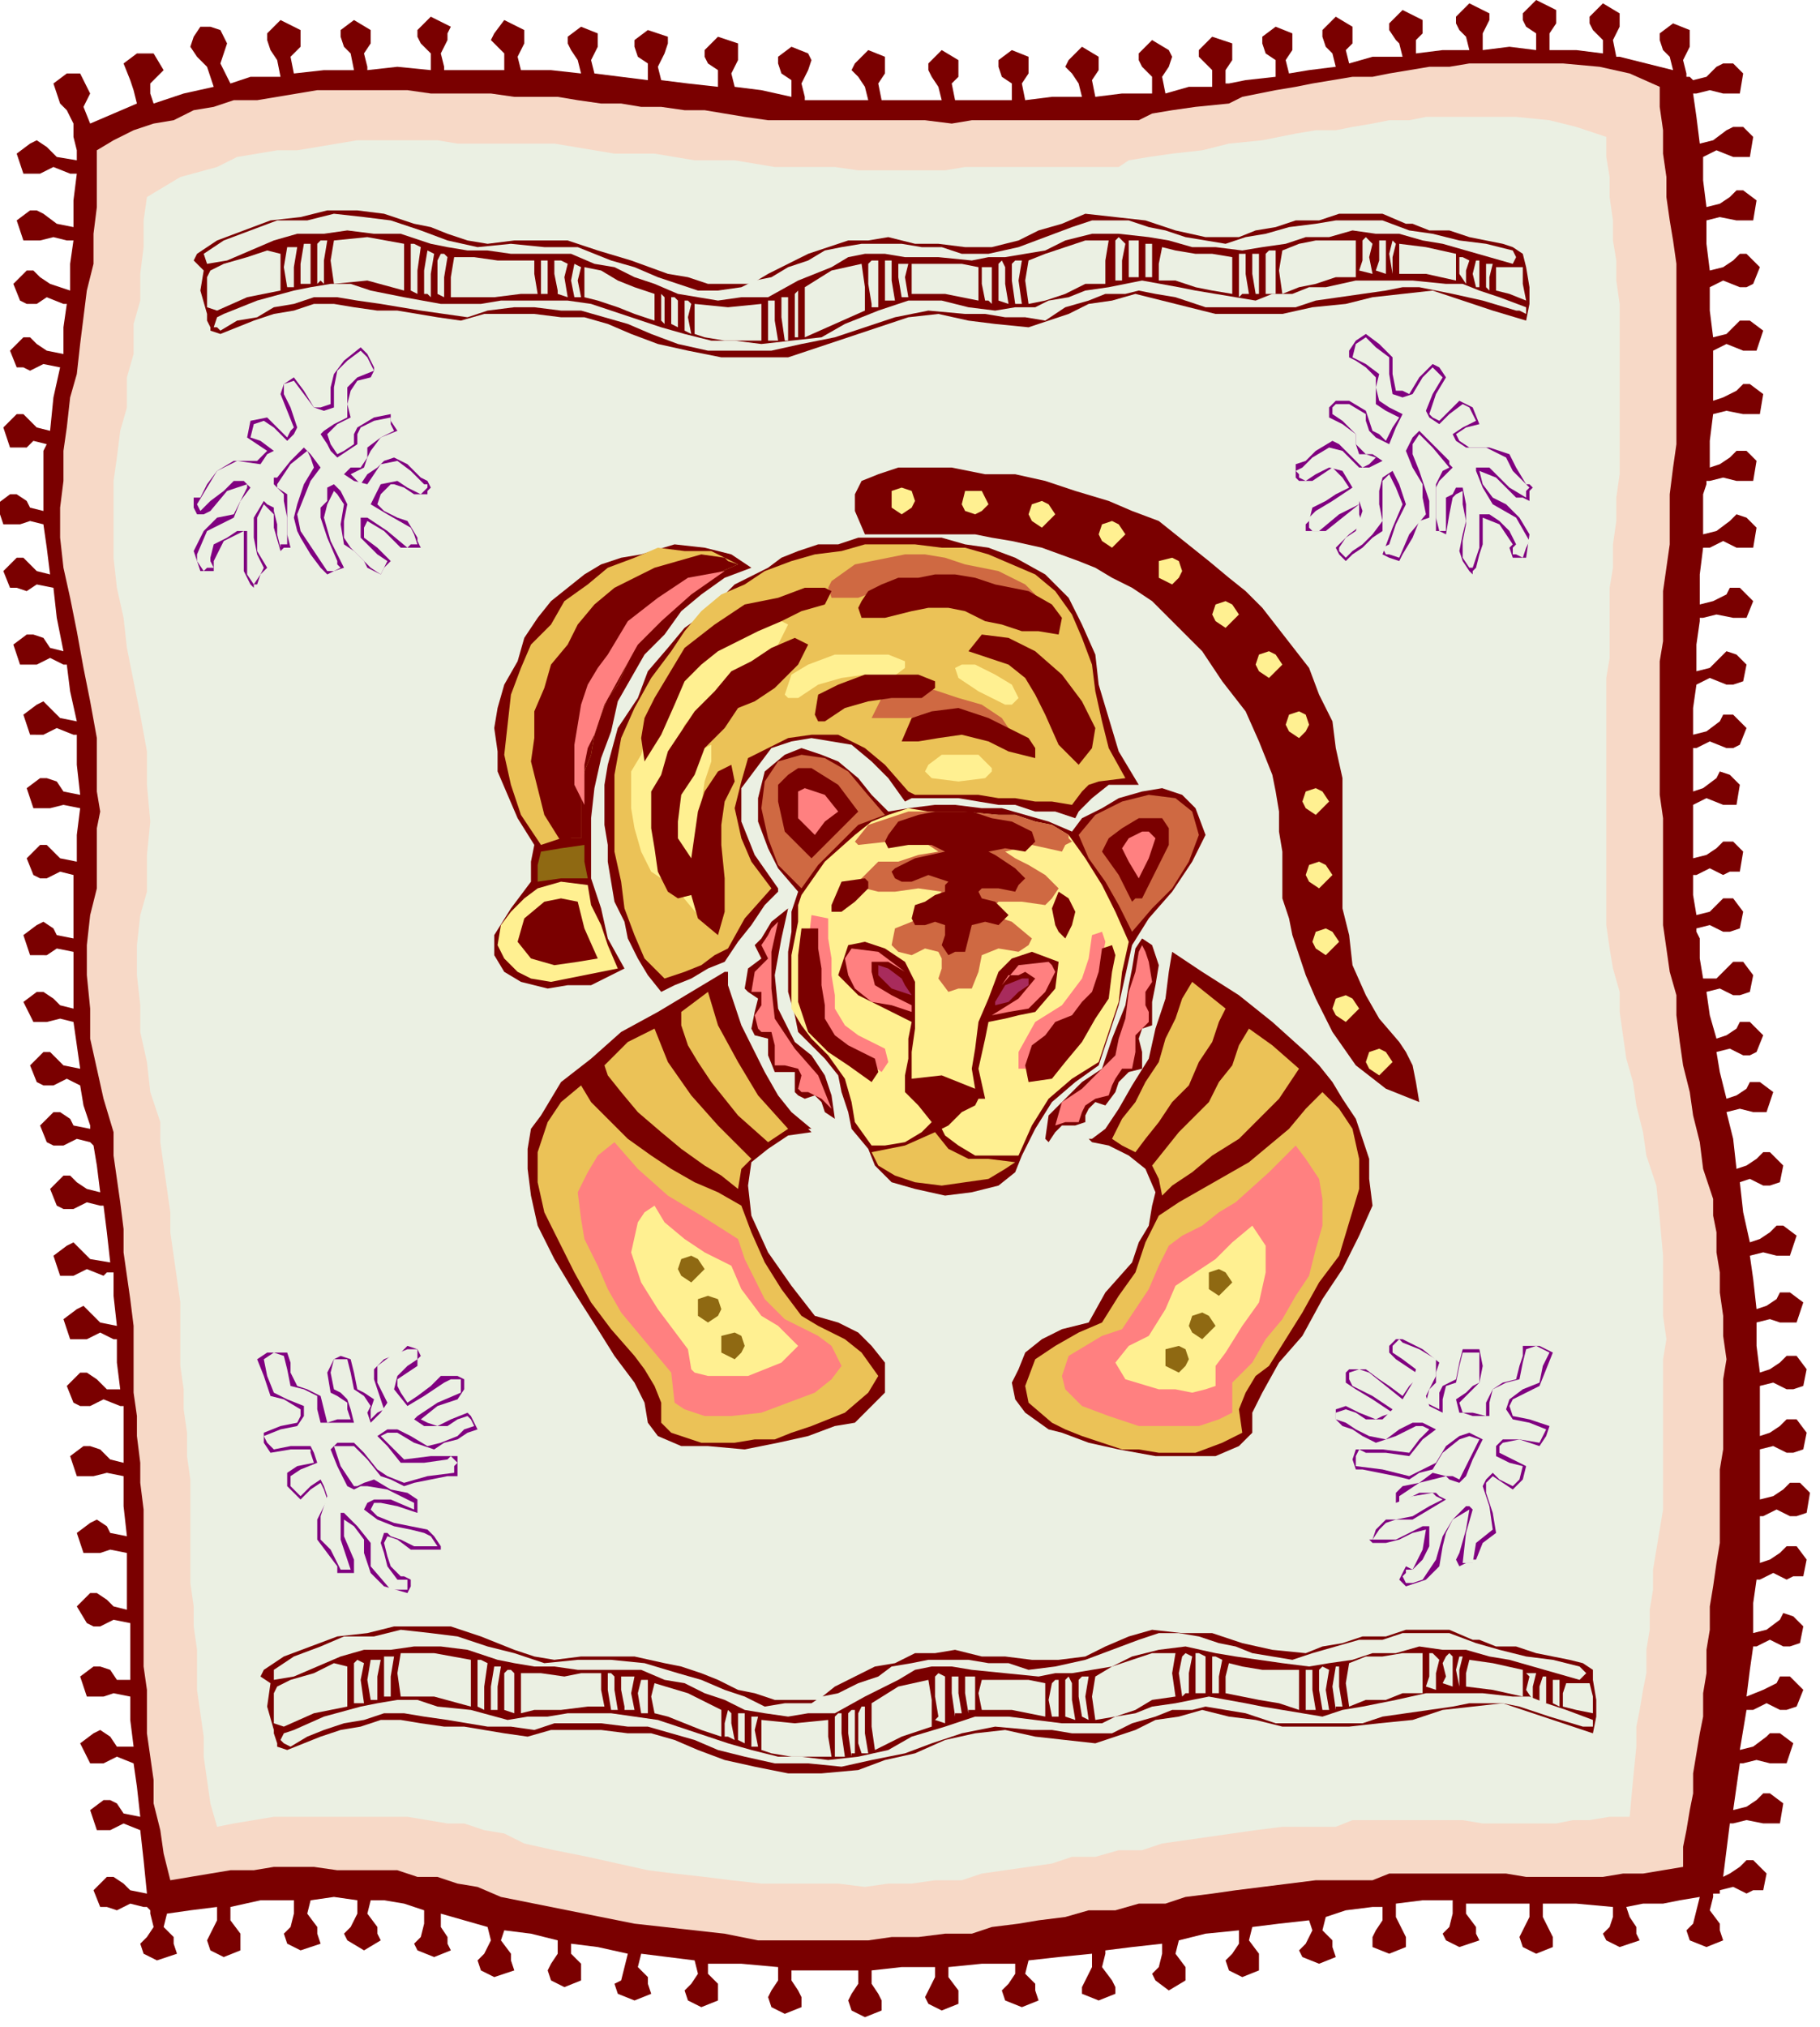 <svg xmlns="http://www.w3.org/2000/svg" width="88.079" height="98.059" fill-rule="evenodd" stroke-linecap="round" preserveAspectRatio="none" viewBox="0 0 545 607"><style>.brush1{fill:#7a0000}.pen1{stroke:none}.brush3{fill:#ebf0e3}.brush5{fill:#cf6942}.brush6{fill:#ff8080}.brush7{fill:#ebc257}.brush8{fill:#fff091}.brush9{fill:#a82b5c}.brush10{fill:#8f6912}</style><path d="M515 567h-2v1l-1 4 3 4v2l1 3-5 2-5-2-1-3 2-2 1-4 1-4-6 1-5 1h-6l-5 1 1 3 2 3v2l1 2-6 2-4-2-1-2 2-2 1-3v-3l-11-1h-10v4l2 4 1 2v3l-5 2-4-2-1-3 1-2 2-4v-4h-19v3l3 4v2l1 2-6 2-4-2-1-2 2-2 1-4v-4h-9l-8 1v4l2 4 1 2v3l-5 2-5-2v-3l1-2 2-3v-4h-3l-8 1-6 2-1 4 3 3v2l1 3-5 2-5-2-1-2 2-2 2-4-1-3-9 1-8 1-1 4 3 4v5l-5 2-4-2-1-3 2-2 2-3v-4l-10 1-8 2-1 4 3 4v4l-5 3-4-3-1-2 2-2 1-4v-3l-9 1-8 1v1l-1 4 3 4 1 2v2l-5 2-5-2v-2l1-2 2-4v-4l-10 1-9 1-1 4 3 3v2l1 3-5 2-5-2-1-3 2-2 2-3v-3h-10l-10 1v3l3 4v4l-5 2-4-2-1-2 1-2 2-4v-3h-10l-9 1v4l2 3 1 2v3l-5 2-4-2-1-3 1-2 2-3v-4h-20v3l2 3 1 2v3l-5 2-4-2-1-3 1-2 2-3v-4l-11-1h-10v3l3 3v5l-5 2-4-2-1-3 2-2 2-3-1-4-8-1-8-1-1 4 3 3v2l1 3-5 2-5-2-1-3 2-1 1-4 1-4-9-2-8-1v3l3 3v5l-5 2-4-2-1-3 1-2 2-3v-4l-8-2-8-1-1 3 3 4v2l1 3-6 2-4-2-1-3 2-2 2-4-1-4-7-2-7-2v4l2 3v2l1 2-5 2-5-2-1-2 2-2 1-4v-4l-6-2-6-1h-4l-1 4 3 4v2l1 2-5 3-5-3-1-2 2-2 2-4v-4l-7-1-7 1-1 4 3 4v2l1 3-6 2-4-2-1-3 2-2 1-4v-4H78l-9 2v4l3 4v5l-5 2-4-2-1-3 1-2 2-4v-4l-8 1-7 1-1 4 3 3v2l1 3-6 2-4-2-1-3 2-2 2-3-1-4v-1l-1-1h-1l-4-1-4 2-3-1h-2l-2-5 4-4h2l3 2 2 2 5 1-1-10-1-9-5-2-4 2h-4l-2-6 4-3h2l2 1 2 3 5 1-1-9-1-7-5-2-4 2h-4l-3-6 4-3 2-1 3 2 2 3h5l-1-8v-7l-5-1-3 1h-5l-2-6 4-3h2l3 1 2 3h4v-17l-5-1-4 2h-2l-2-1-3-5 4-4h2l3 2 2 2 4 1v-17l-5-1-3 1h-5l-2-6 4-3 2-1 3 2 1 2 5 1-1-9v-9l-5-1-4 1h-5l-2-6 4-3h2l3 1 3 3 4 1v-17h-1l-5-2-4 2h-3l-2-1-2-5 4-4h2l3 2 3 3h4l-1-8v-7h-1l-4-2-4 2h-5l-2-6 4-3 2-1 2 2 3 3 5 1-1-9v-7h-2l-1 1-5-2-4 2h-4l-2-6 4-3 2-1 2 2 3 3 6 1-1-9-1-8h-1l-4-1-4 2h-3l-2-1-2-5 4-4h2l2 2 3 2 4 1-1-8-1-6-1-1-4-1-4 2h-3l-2-1-2-5 4-4h2l3 2 1 2 5 1v-1l-2-6-1-6-4-2-4 2h-3l-2-1-2-5 4-4h2l2 2 2 2 5 1-1-7-1-7-4-1-4 1h-4l-3-6 4-3h2l3 2 2 2 4 1v-17l-5-1-3 2H9l-2-6 4-3 2-1 3 2 1 2 5 1v-19l-4-1-4 2h-2l-2-1-2-5 4-4h2l2 2 2 2 5 1v-8l1-8-5-1-4 1h-5l-2-6 4-3h2l3 1 2 3 5 1-1-9v-9h-1l-5-2-4 2H9l-2-6 4-3 2-1 2 2 3 3 5 1-2-9-1-8h-1l-4-2-4 2H6l-2-6 4-3h2l3 1 2 3 4 1-2-10-1-9-5-1-3 2-3-1H3l-2-5 4-4h2l2 2 2 2 4 1-1-8-1-7-4-1-3 1H1l-2-6 4-3h2l3 2 1 2 4 1v-18l1-2-4-1-2 2H3l-2-6 4-4h2l2 2 2 2 4 1 1-10 2-9-5-1-4 2-2-1H5l-2-5 4-4h2l2 2 3 2 5 1v-8l1-7h-1l-5-2-3 2H8l-2-1-2-5 4-4h2l2 2 3 2 6 2v-8l1-7h-2l-4-1-4 1H7l-2-6 4-3h2l2 1 4 3 5 1v-8l1-8h-2l-5-2-4 2H7l-2-6 4-3 2-1 3 2 3 3 6 1v-3l-1-4v-4l-2-4-2-2-2-6 4-3h4l3 6-2 4 2 5 7-3 7-3-1-4-1-3-2-5 4-3h5l3 5-2 2-2 2v3l1 3 9-3 9-2-2-6-3-3-2-3 1-3 2-3h3l3 1 2 4-2 6 3 6 6-2h9l-1-5-2-3-1-3v-2l4-4 6 3v5l-3 3 1 5 9-1h9l-1-5-2-2-1-3V9l4-3 5 3v4l-2 3 1 4v1l9-1 10 1v-5l-3-3-1-2V9l4-4 6 3-1 2v2l-2 4 1 4v1h18v-5l-2-2-2-2 1-2 3-4 6 3v4l-2 4 1 4h9l9 1-1-4-2-3-1-2v-2l4-3 5 2v4l-2 4 1 4 8 1 8 1v-5l-3-2-1-3v-2l4-3 6 2v2l-1 3-2 4 1 4 8 1 9 1v-5l-3-2-1-2v-2l4-4 6 2v5l-2 4 1 4 8 1 9 2v-5l-3-2-1-3v-2l4-3 5 2 1 2-1 3-2 4 1 4v1h19l-1-4-2-3-2-2 1-2 4-4 5 2v5l-2 3 1 5h18l-1-4-2-3-1-2v-2l4-4 5 3v5l-2 2 1 5h17v-5l-3-2-1-3v-2l4-3 5 2v5l-2 3 1 5 8-1h9l-1-4-2-3-2-2 1-2 4-4 5 3v4l-2 3 1 5 8-1h9v-5l-3-3-1-2v-2l4-4 5 3 1 2-1 3-2 3 1 5 7-2h7v-5l-2-2-2-2v-2l4-4 6 2v5l-2 3v4h1l5-1 9-1v-5l-3-2-1-3v-2l4-3 5 2v5l-2 3 1 4 6-1 8-1-1-4-2-2-1-3V9l4-4 5 3v5l-2 2 1 4 7-2h9l-1-4-1-1-2-3V7l4-4 6 3v4l-2 2v4l8-1h8l-1-4-2-2-1-2V5l4-4 6 3v2l-1 2-1 2v5l8-1 8 1v-5l-3-2-1-2V4l4-4 6 3v4l-2 3v5h8l8 1v-4l-3-3-1-2V5l4-4 5 3v4l-2 4 1 5h1l8 2 8 2-1-4-2-2-1-3v-2l4-3 5 2v5l-2 4 1 4v1h1l1 1 4-1 3-3 2-1h3l3 3-1 6h-5l-4-1-4 1h-1l1 7 1 8 4-1 4-3 2-1h3l3 3-1 6h-5l-5-2-4 2v7l1 8 4-1 3-2 2-2h2l4 3-1 6h-5l-5-1-4 1v7l1 8 4-1 3-2 2-2h2l4 4-2 5-2 1h-2l-5-2-4 2v7l1 8 4-1 3-3 1-1h3l4 3-2 6h-4l-5-2-4 2v15l3-1 4-2 2-2h2l4 3-1 6h-5l-5-1-4 1-1 8v8l3-1 3-2 2-2h3l3 3-1 6h-5l-4-1-4 1h-1v1l-1 3v12l4-1 4-3 2-2 3 1 3 3-1 6h-5l-4-2-4 2h-2l-1 8v9l4-1 4-2 1-2h3l4 4-2 5h-4l-5-1-4 1h-1v1l-1 7v8l4-1 3-3 2-2 3 1 3 3-1 5-3 1h-2l-5-2-4 2-1 7v8l4-1 4-3 1-2h3l4 4-2 5-2 1h-2l-5-2-4 2h-1v13l3-1 4-3 1-2 3 1 3 3-1 6h-4l-5-2-4 2v16l4-1 3-2 2-2h3l3 3-1 6h-3l-2 1-4-2-4 2h-1v6l1 6 4-1 2-2 2-2h3l3 4-1 5-3 1h-2l-4-2-4 1v1l1 2v6l1 6h4l3-3 2-2h3l3 4-1 5-3 1h-2l-4-2-4 1 1 7 2 7 3-1 3-2 1-2h3l4 4-2 5-2 1h-2l-4-2-4 1 1 6 2 8 3-1 3-2 1-2h3l4 3-2 6h-4l-4-1-4 1 2 8 1 9 3-1 3-2 2-2h2l4 4-1 5-3 1h-2l-4-2-3 1 1 9 2 9 3-1 3-2 2-2h2l4 3-2 6h-4l-4-1-4 1 1 7 1 9 3-1 3-2 1-2h3l4 3-2 6h-5l-3-1-4 1v7l1 8 3-1 3-2 2-2h3l3 4-1 5-3 1h-2l-4-2-4 1v15l3-1 3-2 2-2h3l3 4-1 5-3 1h-2l-4-2-4 1v15l4-1 3-2 2-2h3l3 3-1 6-3 1h-2l-4-2-4 2h-1v14l3-1 3-2 2-2h3l3 4-1 5h-3l-2 1-4-2-4 2h-1l-1 7v9l4-1 4-3 1-2 3 1 3 3-1 5-3 1h-2l-4-2-4 2h-1l-1 7-1 8 5-2 4-2 1-2h3l4 4-2 5-3 1h-2l-4-2-4 2h-2l-1 6-1 6 4-1 4-3 1-1h3l4 3-2 6h-5l-4-1-4 1h-1l-1 7-1 7 4-1 3-2 2-2h2l4 3-1 6h-5l-5-1-4 1h-1l-1 8-1 8 2-1 3-2 2-2h2l4 4-1 5h-3l-2 1-4-2-4 1v1z" class="pen1 brush1"/><path d="m504 559-6 1-6 1h-6l-6 1h-23l-6-1h-35l-5 2h-17l-8 1-8 1-8 1-7 1-8 1-6 2h-8l-7 2h-8l-7 2-8 1-6 1-8 1-6 2h-8l-8 1h-8l-7 1h-33l-10-2-9-1-9-1-9-1-10-2-10-2-10-2-10-2-7-3-6-1-6-2h-6l-6-2h-18l-7-1H82l-6 1h-7l-6 1-6 1-6 1-2-8-1-7-2-8v-7l-1-7-1-7v-13l-1-7v-47l-1-8v-6l-1-8v-6l-1-7v-20l-1-8-1-7-1-7v-7l-1-8-1-7-1-7v-7l-3-10-2-9-2-9v-9l-1-10v-9l1-9 2-8v-18l1-5-1-6v-16l-2-11-2-10-2-11-2-10-2-9-1-9v-9l1-8v-9l1-7 1-9 2-7 1-9 1-8 1-8 2-8v-9l1-8V45l5-3 6-3 6-2 6-1 6-3 6-1 6-2h7l6-1 6-1 6-1h27l7 1h18l7 1h13l6 1 7 1h6l6 1h6l7 1h6l6 1 6 1 7 1h47l8 1 6-1h50l4-2 6-1 7-1 10-1 4-2 5-1 5-1 6-1 5-1 6-1 6-1h6l5-1 6-1 6-1h6l6-1h28l11 1 9 2 9 4v6l1 7v7l1 7v6l1 7 1 6 1 7v54l-1 7-1 8v15l-1 7-1 7v15l-1 6v40l1 7v32l1 7 1 7 2 7v6l1 8 1 7 2 8 1 7 2 8 1 8 3 9v5l1 5v6l1 6v6l1 7v6l1 7-1 6v21l-1 6v22l-1 6-1 7-1 6v7l-1 6v7l-1 6v7l-1 5-1 6-1 6v6l-1 5-1 6-1 5v6z" class="pen1" style="fill:#f7d9c7"/><path d="M488 544h-6l-6 1h-5l-5 1h-22l-6-1h-33l-5 2h-16l-8 1-7 1-7 1-7 1-7 1-6 2h-7l-7 2h-7l-6 2-7 1-7 1-7 1-6 2h-8l-7 1h-7l-7 1-8-1h-23l-9-1-8-1-9-1-8-1-9-2-9-2-10-2-9-2-6-3-6-1-6-2h-5l-6-1-6-1H82l-6 1-6 1-5 1-2-7-1-7-1-7v-6l-1-7-1-7v-12l-1-7v-6l-1-7v-31l-1-7v-7l-1-7v-6l-1-7v-19l-1-7-1-7-1-7v-6l-1-7-1-7-1-7v-6l-3-9-1-9-2-9v-8l-1-9v-9l1-9 2-7v-11l1-10-1-11v-10l-2-11-2-10-2-10-1-9-2-9-1-9v-23l1-7 1-8 2-7v-9l2-7v-9l2-7v-8l1-8v-8l1-7 10-6 11-3 6-3 6-1 6-1h6l6-1 6-1 6-1h24l6 1h29l6 1 6 1 6 1h12l6 1 6 1h12l6 1 6 1h18l7 1h26l6-1h46l3-2 6-1 7-1 9-1 8-2 10-1 5-1 5-1 6-1h6l5-1 6-1 5-1h6l5-1h27l10 1 8 2 9 3v6l1 6v6l1 7v6l1 6v6l1 7v51l-1 7v7l-1 7v7l-1 6v21l-1 6v74l1 7 1 6 2 7v6l1 7 1 7 2 7 1 7 2 8 1 7 3 9 1 10 1 11v18l1 7-1 6v45l-1 6-1 6-1 6v6l-1 6v6l-1 6v7l-1 5-1 6-1 5v6l-1 10-1 11z" class="pen1 brush3"/><path d="m477 519-9-3-9-3-9-3-9 1-9 1-9 3-10 1-9 1h-20l-8-2-8-1-8-2-7 2-7 1-6 3-6 2-6 2-9-1-9-1-9-2-9 1-9 2-9 4-9 2-8 3-11 1h-10l-10-2-9-2-8-3-7-3-7-2h-7l-8-1h-15l-7 2-7-1-6-1-6-1h-6l-7-1-6-1h-6l-6 2-6 1-6 2-5 2-5 2-3-1v-1l-1-3v-1l-2-7 1-7-3-2 1-2 6-4 8-3 8-3 9-1 8-2h17l9 3 5 2 5 2 6 2 6 1 8-1h16l9 2 5 1 6 2 5 2 6 3 5 1 6 2h13l5-4 6-3 6-3 6-1 6-3h6l6-1 8 2h7l8 1h8l8-1 6-3 7-3 7-2 9 1h9l9 3 9 2 10 1 5-2 6-1 6-2h7l6-2h13l7 3h2l5 2h6l6 2 5 1 5 1 4 1 3 2v3l1 6v5l-1 5zM457 96l-10-3-9-3-9-3-9 1-9 1-8 2-10 1-9 2h-20l-8-2-8-2-8-2-7 2-7 1-6 3-6 2-6 2-10-1-8-1-9-2-9 1-9 3-9 3-9 3-9 3h-20l-10-2-9-2-8-3-7-3-7-2h-7l-8-1h-15l-7 2-7-1-6-1-6-1h-6l-7-1-6-1h-6l-6 2-6 1-6 2-5 2-5 2-3-1v-1l-1-2v-2l-2-7 1-6-3-3 1-2 6-4 8-3 8-3 9-1 8-2h9l8 1 9 3 5 1 5 2 6 2 6 1 8-1h16l9 3 10 3 11 4 6 1 6 2h13l5-3 6-3 6-3 6-2 6-2h6l6-1 8 2h7l8 1h8l8-2 6-3 7-2 7-3 9 1 9 1 9 3 9 2h10l5-2 6-1 6-2h7l6-2h13l7 3h2l5 2h6l6 2 5 1 5 1 3 1 3 2 1 4 1 6v5l-1 5z" class="pen1 brush1"/><path d="m477 513-5-1-4-1v-4l1-3h7l1 4v5zM457 90l-5-2-4-1v-7h8v5l1 5zm17 427-10-3-9-3-5-1h-10l-5 1-7 1-7 1-7 1-6 2h-26l-9-3-6-1-6-1-4 1h-6l-5 2-7 2-6 3h-12l-6-1h-6l-11-1-10 2-9 3-8 3-10 2-9 2-10-1h-10l-9-2-8-2-7-3-7-2-7-2h-6l-8-1h-14l-6 2-7-1h-7l-6-1-6-1-7-1-6-1h-6l-6 2-6 1-6 2-5 2-5 3-2-1-1-1 1-2 3-1 9-4 11-3 5-1 6-1h6l6 2 10 1 11 3 6-1h6l6-1h13l7 1 7 1 9 3 6 2 6 2 7 2 8 2h7l8 1 9-1 9-2 7-4 10-3 9-3h10l8 1 8 1h12l4-2 6-1 5-2 7-1 10-2 11 2 5 1 6 1 6 1 6 1 6-2 6-1 5-1 5-1 9-2h17l9 1h5l5 2 6 2 8 3v2h-3zM454 93l-10-3-9-2-5-1-5-1h-5l-5 1-7 1-7 1-7 1-6 2h-27l-9-3-6-1-5-1-4 1h-6l-5 2-7 2-6 4-6-1h-6l-6-1h-6l-11-1-10 2-9 3-9 3-10 2-9 2h-19l-9-2-8-3-7-3-7-2-7-2h-6l-8-1h-6l-8 1-6 2-7-1-7-1-6-1-6-1-7-1-6-1h-7l-6 2-6 1-5 3-6 1-5 3-1-1h-1l1-3 2-1 10-4 11-3 5-1 6-1h6l6 2 10 2 11 2h12l6-1h20l7 1 9 3 6 2 6 2 7 2 8 2h7l8 1 9-1 9-1 7-4 10-4 9-3h10l8 2 8 1 6-1h6l4-2 6-1 5-2 7-1 10-2 11 2 5 1 6 1 6 1 6 1 5-2h6l5-2h5l9-2h17l10 1h5l5 2 6 2 8 3v2l-2-1h-1z" class="pen1 brush3"/><path d="m473 503-7-2-7-2-7-2-6-1-7-2h-7l-7-1-7 2h-7l-6 2-7 1-6 1-8-1-7-1-7-1-6-1-9-2-8 1-8 2-6 3-6 1-6 1h-5l-5 1-10-1-10-1-6-1h-6l-5 1-5 3-10 5-9 5h-8l-6 1-7-1-6-1-6-3-6-2-6-3-6-1-7-3h-19l-7-1h-6l-6-1-5-1-9-3-8-1h-8l-7 1h-8l-7 2-7 3-7 3-6 1v-3l6-4 8-3 7-3h9l8-2 9 1 8 1 9 3 8 2 9 3 10-1h10l10 1 10 3 7 2 7 3 6 2 6 3 6-1h8l3-2 5-1 6-3 6-2 4-3 6-1 5-1h12l6 1h6l6 2 8-1 9-2 8-3 8-3 6-2h6l6 1 6 2 5 1 5 2 6 1 6 1 6-2 7-2 7-2h7l6-2h14l8 3 7 2 8 2 8 1 8 2 2 2-2 2zM453 79l-7-2-7-2-7-2-6-1-7-2h-7l-7-1-7 2h-7l-6 2-7 1-6 1-8-1h-7l-7-2-6-1-9-1h-8l-8 2-6 3-6 1-6 1h-5l-5 1-10-1h-10l-6-1h-6l-5 1-5 3-10 4-9 5h-8l-7 1-6-1-6-1-7-3-6-2-6-3-6-1-7-3h-18l-7-1h-6l-6-1-5-1-9-3h-8l-8-1-7 1h-8l-7 2-7 3-7 3-6 1-1-3 6-4 8-3 8-3h9l8-2 9 1 8 1 9 3 8 3 9 2 10-1 10 1h10l10 4 7 2 7 3 6 2 6 2h6l7-1 4-2 5-1 5-3 6-2 5-3 5-1 6-1h12l6 1h6l6 2h8l9-2 8-3 8-3 6-2h11l6 2 5 1 6 2 6 1 6 1 6-2 6-1 7-2 8-1 6-1h14l8 3 7 1 8 2 8 1 8 2 1 2-1 2z" class="pen1 brush3"/><path d="m467 511-2-1v-7h2v8zM446 87l-1-1v-7h2l-1 4v4zm17 423h-2v-5l1-3h1v8zM443 86h-1l-1-4 1-4h1v8zm16 423-2-3 1-4-1-1h3l-1 4v4zM439 85l-2-3v-5h1l2 1-1 3v4zm0 420v-4l1-4 7 1 9 2v8l-9-2-8-1zM419 82v-9l8 1 9 2v8l-9-2h-8zm18 423-1-5 1-4h1l-1 4v5zM417 82l-1-6 1-4 1 1-1 4v5zm18 423-3-1 1-2-1-4 1-2 1-1 1 1v9zM415 82l-3-1 1-3v-6h2v10zm15 424-3-1 1-3v-7h1l2 2-1 4v5zM411 82l-4-1 1-3v-6l1-1 2 2-1 4 1 5zm15 425h-6l-5 2h-6l-5 2-1-7 1-6 5-2h5l6-1h6v12zM406 83h-6l-6 2-5 1-5 2-1-7 1-6 5-2 5-1h12v11zm-4 428h-2v1l-1-7 1-6h1v6l1 6zM382 88h-3V76l1-1h2v13zm14 424-1-6v-6l1-1 2 1-1 6 1 6h-2zM376 88l-1-6v-6h2v12h-1zm18 424h-3v-12h2v6l1 6zM374 88h-2l-1 1V76h2v6l1 6zm15 424-6-2-6-1-5-1-5-1v-5l1-4 4 1 6 1h11v12zM369 88l-6-1-5-1-6-2h-5v-5l1-5 4 1 6 1h5l6 1v11zm-4 419h-2v-11h1l2 1-1 5v5zM345 83h-2V73h2v10zm16 424h-3v-12h1l2 1v11zM341 83h-3V72h3v11zm15 424h-1l-1 1-1-7 1-5 1-1 2 1-1 5v6zM336 84h-2V72l1-1 2 2-1 5v6zm16 424-7 1-5 3-6 2-6 1-1-7 1-6 5-3 6-2 6-2h7l-1 6 1 7zM331 85h-6l-6 3-6 2-5 1-1-7 1-6 5-2 6-2 6-2h7l-1 6v7zm-5 430-2-1-1-6v-5l1-1h2l-1 6 1 7zM306 91h-2l-1-7v-5l1-1h2l-1 6 1 7zm16 424-3-1v-11l1-1 1 2v5l1 6zM302 91l-3-1V79l1-1 1 2v5l1 6zm13 423-1-5 1-5 1-1h1v11h-2zM295 90l-1-5v-5h3v11l-1-1h-1zm18 424-10-2h-9l-1-5 1-4h14l5 1v10zM293 90l-10-2h-10v-9h15l5 1v10zm-1 422h-2v1l-1-6v-5h3v10zM272 89h-2l-1-6v-4h3l-1 4 1 6zm14 425-1-7v-5h2v5l1 6h-2v1zM265 90V78h2v6l1 6h-3zm18 426-3-1 1-1-1-6v-6l1-1 2 1v14zM263 92h-2v-1l-1-6v-6l1-1h2v14zm16 425-9 3-8 4-1-7v-7l8-5 9-2 1 6v8zM259 93l-9 4-9 4V86l8-5 9-2 1 7v7zm1 432h-2l-1-3v-9l1-2h1v8l1 6zm-21-424h-1v1-14l1-1v14zm17 424h-1v1l-1-7v-6l1-1h1v13zm-20-423h-1l-1-7v-6h2v13zm14 412 1-1h1v6l1 7h-3v-12zM230 90h2v6l1 6h-3V90zm19 436h-12l-6-1-3-1v-9l10 1 10-1v5l1 6zm-21-424h-11l-6-1-3-1v-9l10 1 10-1v11zm-1 421h-2v-9h2l-1 4 1 5zm-20-423-2-1v-9h1l1 1-1 4 1 5zm16 422-2-1v-8h2v9zM203 98l-2-1v-8h1l1 1v8zm17 423-2-1h-1v-4l1-4 1 1v3l1 5zM199 97l-1-1v-8l1 1v8zm17 423-6-2-5-2-5-2-4-1-1-5 1-4 10 3 10 5v8zM196 96l-6-2-5-2-6-2-4-1v-9l5 1 5 3 5 2 6 2v8zm-2 417h-2l-1-6 1-4h2v10zM174 89h-2l-1-5 1-5 2 1-1 4 1 5zm16 423h-3v-1l-1-5v-4h4l-1 5 1 5zM170 89l-3-1v-1l-1-5v-4h2l2 1-1 4 1 6zm15 423h-2l-1-6v-5h1l1 1v4l1 6zM164 88h-2V78h2v10zm17 423h-5l-8 1h-8l-4 1v-12h6l7 1 5-1h6v5l1 5zM161 88h-5l-8 1h-13v-6l1-6h6l7 1h11v4l1 6zm-7 425-3-1v-11l1-1h1l1 1v12zM133 89l-2-1V78l1-2h1l1 1-1 6v6zm16 423h-2v-7l1-6h2l-1 6v7zM129 89l-1-1h-1v-7l1-6 2 1-1 6v7zm16 423-2-1v-14h1l2 1-1 7v7zM125 88l-2-1V73h1l2 1-1 7v7zm16 423-11-3h-10l-1-7 1-6h10l11 2v14zM121 87l-11-3-10 1-1-7 1-6 10-1 11 2v14zm-6 421v-12h3l-1 6v6h-2zM95 85V73l1-1h2l-1 6v7l-1-1-1 1zm18 424h-2l-1-6 1-6h3l-1 5v7zM93 85h-3v-6l1-6h2v12zm16 425h-3v-12l1-1 2 1-1 5 1 7zM88 86h-2l-1-6 1-6h3l-1 6v6zm16 425-10 2-9 4-3-1v-9l1-2 4-2 7-2 6-3 4 1v12zM84 87l-10 2-9 4-3-1v-9l1-2 4-2 7-2 6-2 4 1v11z" class="pen1 brush3"/><path d="m101 469-3-4-3-4v-6l3-6-1-3-1-2-3 2-3 3-4-4v-4l3-2 5-1-1-3v-1h-6l-6 1-2-3v-3l5-2 5-1 1-2v-2l-5-3-4-1-2-6-2-5 3-2h6l1 3v3l2 4 3 1 4 2 1 4 1 4 3-1h4l-1-3v-2l-3-2-2-1-1-6 2-4 2-1 3 1 1 4 1 5 2 1 3 2-1 3v3l2-2 2-1-1-3-1-3-1-3v-3l3-3 5-2 2-2 3 1 1 2-1 1v2l-3 2-3 2v2l1 2 2 3 3-2 4-3 3-3h5l2 1v3l-2 3-6 2-5 4 2 1 3 1 4-2 5-2 1 1 2 4-3 1-3 2-4 1-3 2-6-2-5-3h-3l-2 1 3 3 4 4 8-1h8v6h-3l-5 1-5 1-3 1-4-2-3-1-4-5-4-4h-6l2 6 4 6h1l2-1 3-1 5 3 5 1 3 2v4l-6-2-5-1h-2l-1 2 2 2 5 2 5 1 5 1 2 2 2 3v1h-9l-4-3-3-1-1 2 1 4 1 3 3 3h1l2 1v2l-1 2-7-2-4-4-2-6v-4l-3-4-3-2v5l3 7v4h-5v-2zm341-2 2-5 4-3-1-6-2-6v-3l2-2 3 2 3 2 3-3 1-4-4-2-4-2v-2l1-1 5-1 6 2 2-3 1-3-6-2-5-1-1-3 1-2 4-2 4-2 2-5 2-5-4-2h-5v3l-1 3-1 4-4 1-3 2-2 4v4l-4-1h-3l-1-3 2-2 2-2 2-2 1-5-1-5h-5l-1 4-1 5-4 2-1 2v5l-2-1-2-1 1-4 2-2v-3l1-3-5-4-4-2-2-1h-2l-1 1-1 1v2l2 2 3 2 3 2v2l-2 2-2 3-4-3-3-2-4-3h-5l-1 1v3l3 2 5 3 6 4-3 1-2 1-5-2-4-2-3 1v3l2 2 3 1 3 2 4 2 6-2 6-3h2l2 1-3 3-3 4-8-1h-8l-1 3 1 3h2l5 1 5 1 4 1 3-2 4-1 3-5 5-4 3-1 3 1-3 6-3 6-2-1h-2l-4-1-4 3-5 1-2 2v3l5-2 6-1 1 1 2 1-4 2-5 3-5 1h-3l-3 3-1 3h-1l1 1h4l4-1 4-2 4-1-1 6-3 6-2-1-1 2-1 2 2 2 6-2 4-4 1-6 1-4 2-4 5-3-1 6-2 7-1 2 1 2 2-1h2v-1h1zm15-322-3-5-2-4-6-2h-6l-3-2-1-2 3-2 4-1-2-5-4-2-3 3-3 3-2-1-1-1 2-6 3-5-2-3-2-1-4 4-3 5-2-1h-2l-1-5v-5l-4-4-4-3-3 2-2 3v2l2 1 3 2 3 3v8l3 2 4 2-2 3-2 4-2-2-2-1-1-3-1-3-5-3h-4l-2 2v3l4 2 4 3v3l1 3h2l3 1-2 2-2 1-2-2-2-2-3-3-2-1-5 3-3 3-3 1v4l1 1h4l3-2 3-2 1 1 2 2 2 3-4 2-3 2-4 2-1 4-1 1v2h6l5-4 5-4v3l1 3-4 3-4 4 1 2 2 2 2-2 3-2 3-3 3-2v-15l2-2 2 4 2 5-3 7-3 8 2 1 3 1 1-2 3-5 2-5 3-1v-5l-1-3-2-6-2-5v-3l2-3 4 4 5 6-2 1-1 2-1 2v14h1l2 1 1-6 1-5 1-1 2-1v4l1 5-1 4-1 5 1 3 2 3 1 1v-1l1-1 1-4 1-3v-8l5 2 4 6-1 1 1 3h4l1-7-3-5-4-4-4-2-3-4-1-4 5 2 6 6h2l2 1v-3l1-1-1-1h-1zm-397 4 2-4 3-4 5-3h7l2-2 1-1-3-2-3-2 1-5 5-1 2 2 4 4 1-2 1-1-2-5-2-5 1-3 3-2 3 4 3 5h2l3-1v-5l1-4 3-4 5-4 2 2 2 4v1l-1 2-4 1-2 3-1 4 1 4-4 2-3 3 1 3 2 3 2-1 3-2v-3l1-2 5-3 5-1v2l2 3-5 2-3 4-1 2-1 3-2 1-2 1 1 1 2 2 2-3 3-2 2-2 3-1 4 2 4 4 2 1 1 2-1 1v1h-4l-3-2-3-1h-1l-3 3-1 3 2 2 4 2 3 1 3 5v1l1 2h-6l-5-5-5-3-1 2v3l4 3 4 4-2 2-1 2-4-2-1-2-3-3-3-2-1-6 1-6-2-3-1-1-2 4-1 4 2 7 4 8-3 1-2 1-2-2-3-4-3-5-1-2-1-4 1-4 2-6 3-5-1-3-1-2-5 4-4 6v1l3 2v12l1 4h-2l-1 1-2-7v-4l-2-2-1-1-2 4v10l3 5-2 2-1 3h-1v1l-1-1-2-4v-12l-6 3-3 6v3h-4l-2-6 3-6 4-4 5-1 2-4 2-4v-1l-6 2-5 6-2 1h-2l-1-2v-3h2z" class="pen1" style="fill:purple"/><path d="M96 461v-7l2-6-1-3-1-2-3 2-3 3-3-3v-3l3-2 5-2-1-3-1-2h-6l-5 1-2-2-1-2 5-2 5-1 2-3v-3l-5-2-4-2-2-5-1-5 3-2 3 1 1 4 1 5 4 1 4 2v4l1 4h10l-1-4-1-3-2-2-2-1-1-5 1-4h4l1 4 1 5 3 2 2 3-1 2 1 3 3-3 2-3-3-6v-5l4-3 5-2h3v3l-3 2-3 3-1 4 4 5 5-3 6-4 2-1h3v4l-7 3-6 4-1 1 3 2h7l3-2 3-1 1 1 1 2-3 1-2 2-5 2-4 1-5-3-4-2h-3l-3 2 3 3 4 5h7l7-1 1-1 2 2-1 1v2l-8 1-7 2-5-2-3-2-4-5-3-3h-5l-2 2 2 5 3 6 2 1 2-1h2l6 1 8 4v2l-7-3h-5l-2 1-1 2 4 3 5 2 5 1 4 1 2 1 2 3h-7l-4-2-3-1-1-1h-1l-1 3 1 3 1 4 3 4h3v3h-5l-6-7v-7l-4-5-4-4h-1v8l3 9h-3l-3-6-3-3zm351-3-1-7-2-6 1-2 2-2 2 2 4 2 2-2 1-4-4-1-4-2v-3l2-2h5l6 1 1-2 1-2-5-2-5-1-2-3 1-3 4-3 5-2 1-5 2-4-4-2-3 1-1 4-1 5-4 1-4 2-1 4v4h-5l-3-1h-1l-1-4 3-2 2-2 2-1v-9h-5l-1 4-1 5-3 1-1 4v4l-4-2-1-3 3-6v-5l-5-3-5-2-1-1-1 1-1 1v2l3 2 4 3-1 4-3 5-5-4-5-4-3-1-3 1v2l1 2 6 3 6 4-1 1-2 2h-5l-3-2-3-1-3 1v2l3 1 3 2 4 2 5 1 4-3 4-2h3l4 2-4 3-4 5-7-1h-6l-2-1-1 2v3l8 1 8 2 4-2 4-2 3-5 4-3 3-1 4 2-3 6-2 5-1 1-1 1-3-1-1-1-8 2-6 4v2l6-3h5l1 1 2 1-5 3-5 3h-5l-3 1-2 2-2 3h7l4-2 4-2h2v6l-2 4-3 3h-2v1l-1 1 1 2h2l3-1 4-6 2-7 3-5 4-4h1l1 1-2 7-1 9h3l1-6 5-4zm4-321-6-3h-6l-3-2-1-2 3-2 4-2-2-4-2-1-4 3-3 3-3-2-1-2 2-5 3-5-2-2-1-1-3 3-3 5-3 1-3-1-1-6v-5l-4-3-3-3-3 2-1 4 4 2 4 3-1 4 1 4 3 2 4 2-2 4-2 5-4-2-2-2-1-3v-2l-5-3h-4l-1 1v2l3 2 4 4v3l3 3h2l3 2-4 2h-3l-5-5-4-1-5 3-3 3-2 1 1 1v1l2 1 3-2 4-2 4 1 3 5-6 4-5 3-2 2v3l1 1h2l6-5 6-3v-1l1 3-1 3-1 3-3 2-2 3v1l2 2 2-2 3-2 3-3 3-4-1-5v-4l1-4 3-2 2 4 2 6-3 6-2 6-2 1 1 2h1l3 1 3-7 5-6-1-5v-4l-3-5-2-5 2-4 2-2 4 4 5 5v1l1 1-2 2-2 2-1 2v9l1 4h2v-10l2-1 1-2h2l1 5v6l-1 5v5l2 3h1l1-3 1-3v-10h3l3 2 3 3 2 4-1 1v2h1l2 1 1-3 1-2-4-7-7-4-3-5-2-5v-1h4l3 3 3 3 5 3v-2l1-1-5-5-2-4zm-386 4 6-3 7 1 2-3 2-1-4-3-3-1 1-4 3-1 3 2 4 4 2-2 1-2-2-6-2-4v-3l3-1 3 4 3 4 3 1 3-1v-6l1-5 3-3 4-3 2 2 2 4-5 2-3 3v9l-4 2-3 2-1 1 2 3 1 2 2 2 3-2 3-2v-3l1-2 4-2 5-1v2l1 2-4 2-4 3v3l-2 3h-3l-2 2 3 2 4 1 4-6 5-1 4 3 4 4h1v1l-1 1-1 1-4-2-3-2-5 1-3 6 5 3 7 4 1 2 1 3h-2l-1 1-6-5-6-4h-2v6l3 3 2 2 3 2-1 2-1 2-3-2-2-2-4-4-2-3v-5l1-5-2-4-2-2-2 1v4l-2 2v3l2 6 3 7v1l1 1-2 1h-2l-4-6-4-6-1-5 2-5 2-5 3-4-3-4-2-2-4 4-4 5h-1v2l1 1 2 2v2l1 5v8h-2v1l-1-4v-3l-1-4v-1l-2-1-1-1-3 5v6l1 5 2 4-1 2-2 3-2-3v-13h-3l-3 2-4 2-1 4v1l1 2h-2l-1 1-2-3v-2l3-7 8-4 2-5 3-4-1-1-1-1h-3l-3 3-4 3-3 3-1-2 3-5 3-5z" class="pen1 brush3"/><path d="m384 255-1-6v-6l-1-6-1-5-4-10-4-9-7-9-6-9-8-8-7-7-6-4-6-3-5-3-5-2-11-4-9-2-6-1-5-1h-33l-3-7v-5l2-4 5-2 6-2h16l10 2h9l9 2 9 3 10 3 7 3 8 3 5 4 5 4 5 4 6 5 5 4 5 5 7 9 7 9 3 8 4 8 1 8 2 9v39l2 8 1 9 4 9 4 7 6 7 2 3 2 4 1 5 1 6-10-4-9-7-7-10-5-10-3-7-2-6-2-6-1-5-2-6v-14z" class="pen1 brush1"/><path d="m339 283-2 9-2 9-3 9-3 9-7 5-7 6-5 8-4 8-2 5-5 4-8 2-8 1-9-2-7-2-5-5-2-5-5-6-1-5-2-6-1-5-4-5-4-4-4-4-1-5-2-7v-12l1-6v-6l2-6-6-7-3-6-3-8v-7l2-8 6-5 5-2 6 2 5 2 6 5 4 5 5 5 6-1 8-1h6l8 1h6l7 2 7 2 7 3 3-4 6-3 5-3 7-2 6-1 6 2 4 4 3 8-4 8-6 9-7 8-5 8z" class="pen1 brush1"/><path d="m339 279-4-8-4-7-5-7-3-7 5-6 8-4 8-2 8 1 5 4 2 7-3 8-5 8-6 6-6 7z" class="pen1 brush5"/><path d="M342 269h-2l-1 1-4-8-5-7 2-4 4-3 5-3h7l2 3v5l-4 8-4 8zm-20-24-6-2h-6l-6-2h-5l-6-1-6-1h-14l-2 1-5-7-5-5-6-5-6-1-6-1-6 1-6 2-3 4-6 8v10l4 10 7 10v1l-4 4-4 6-4 5-4 6-5 2-5 3-5 2-4 2-4-5-3-5-3-6-1-5-3-6-1-6-1-6v-5l-1-6v-12l1-6 3-11 6-9 3-8 6-7 5-6 7-5 8-8 10-5 4-3 5-2 6-2h6l6-2h25l7 2 7 1 8 3 9 5 7 7 4 8 4 9 1 9 3 10 3 10 6 10h-9l-5 4-4 4-1 2z" class="pen1 brush1"/><path d="m341 263-3-5-2-4 2-3 4-2h2l2 2-2 6-3 6z" class="pen1 brush6"/><path d="m321 241-6-1h-5l-6-1h-5l-6-1h-19l-2-1-7-8-6-5-8-4h-8l-7 1-6 3-6 3-2 7-2 8 2 9 3 7 6 8-8 9-5 9-4 2-4 3-5 2-6 2-6-6-3-7-3-8-1-8-2-9v-23l2-11 4-9 5-9 6-8 4-6 5-6 6-5 7-3 6-4 8-3 7-2 8-1 7-2h15l8 1h7l7 2 7 3 7 3 6 5 5 7 3 7 3 8 1 8 2 9 2 8 5 9-8 1-3 1-2 2-3 4z" class="pen1 brush7"/><path d="M345 300v7l-3 1-1 3 1 4v5l-4 1-3 3-1 3-3 4-3-1-2 2-1 2v2l-3 1h-4l-2 2-2 3-1-1 1-7 5-5 5-5 6-4 3-9 4-10 1-6 1-5 1-6 2-3 3 2 2 6-1 6-1 5z" class="pen1 brush1"/><path d="m343 301 1 2v3l-2 2-2 2v5l-1 5h-3l-2 3-1 2-1 3-4 1-3 2-1 2-1 3h-4l-3 1 2-7 6-4 5-5 5-5 1-5 2-6 1-8 2-6 1-6 1-2 1 2 1 3 1 6-2 3v4z" class="pen1 brush6"/><path d="m329 318-8 5-7 6-5 8-4 9h-13l-5-3-4-3-1-2 2-1 4-4 4-2 1-2h2l-2-9 2-9 1-5 5-1 4-1 5-1 6-7 1-8-8-3-6 2-4 4-3 8-3 7-1 8-1 6 1 6-10-4-9 1v-8l1-7v-14l-3-6-6-4-6-2-5 1-3 9 6 6 8 4 8 4-1 5v6l-1 5v5l4 4 4 5-3 3-5 3-6 1h-4l-5-7-1-6-2-7-5-7-5-5-3-4-3-5v-16l2-10v-5l1-3 7-10 9-8 5-4 5-2 6-2 6 1h10l11 1h5l6 2 5 1 5 3 5 7 5 8 4 8 4 9-2 9-1 9-3 9-3 9z" class="pen1 brush8"/><path d="m318 255-9-2-8 2 3 2 4 2 5 3 4 4-2 3-2 2-7-1h-7l-2 2v2l6 2 6 5-1 2-3 2-6-1-5 2-1 5-2 5h-4l-3 1-3-4 1-3v-3l-1-2-4-1-4 2-4-1-2-2 1-5 5-2 4-2 4-3v-3l1-1-7-1-7 1h-5l-4-1-2-2 2-2 4-4h6l6-2 6-1-3-2-2-1h-10l-9 1-1-1 4-5 6-2 6-2h16l11 1h5l6 2 5 1 5 3v1l1 1-2 1-1 2z" class="pen1 brush5"/><path d="M312 320h-7v-5l5-9 8-5 3-4 3-4 2-6 1-7 3-1 1 3-1 5-1 8-4 6-4 8-5 6-4 5z" class="pen1 brush6"/><path d="m319 281-2-2-1-2-1-5 2-5 3 2 2 4-1 4-2 4z" class="pen1 brush1"/><path d="m309 183-6-1h-5l-6-2-5-1-6-3-5-1h-6l-5 1-8 3h-8l-1-3 1-2 7-5 10-2 5-1h6l6 1 6 2 10 2 8 4 3 3-1 5z" class="pen1 brush5"/><path d="m308 302-6 1-5 1 8-5 5-6-3-2-2 1h-3l-2 3 5-6 9-1 1 1 1 2-3 6-5 5z" class="pen1 brush6"/><path d="m302 221-8-3-7-2-7-2-8 1h-11l3-6 6-3h8l9 3 7 2 6 4 2 3v3z" class="pen1 brush5"/><path d="m302 300-4 1v-1l3-5 5-2h2v2l-3 2-3 3z" class="pen1 brush9"/><path d="m261 345 10-2 9-4 4 5 6 3h6l8 1-3 2-5 3-7 1-7 1-8-1-6-2-5-3-2-4z" class="pen1 brush7"/><path d="m267 203-8-1-7 1-7 2-6 4h-3l-1-1 2-6 5-3 8-3h16l5 2v2l-4 3z" class="pen1 brush8"/><path d="M263 292v-3l3 1 4 3 1 2 2 3-6-2-4-4z" class="pen1 brush9"/><path d="m273 303-6-2-6-1-5-4-2-4-1-5 2-3 8 1 8 6-5-3h-5v3l1 4 5 3 6 3v2z" class="pen1 brush6"/><path d="m194 426-1-6-3-6-6-8-5-8-7-11-6-10-5-10-2-9-1-8v-6l1-6 3-4 6-10 9-7 9-8 11-6 10-6 10-6h1v4l2 6 2 6 4 8 3 6 4 7 4 5 6 5h-1l1 1-7 1-6 4-5 4-1 7 1 9 5 11 7 10 7 9 7 2 6 3 4 4 4 5v9l-4 4-5 5-6 1-8 3-9 2-10 2-11-1h-8l-7-3-3-4zm181 3v-6l3-6 5-9 7-8 6-11 6-9 5-10 4-9-1-8v-6l-2-6-2-6-4-6-3-5-4-5-4-4-10-9-10-8-11-7-9-6-1 6-1 8-3 9-2 9-5 8-4 7-4 6-4 3h-1l1 1 5 1 6 3 5 4 3 7-1 4-1 6-3 5-2 6-8 9-5 9-8 2-6 3-5 4-2 5-2 4 1 5 3 4 7 5 4 1 8 3 9 2 11 2h18l7-3 4-4z" class="pen1 brush1"/><path d="m264 321-7-5-6-4-6-6-2-6-1-3v-14l1-9 5 1v6l1 6v5l1 6v4l3 5 4 3 8 4 1 4-2 3z" class="pen1 brush6"/><path d="m240 266-7-7-3-8-2-9 1-8 4-6 7-2 7 1 7 4 5 6 6 7-8 3-6 6-6 6-5 7z" class="pen1 brush5"/><path d="M198 426v-6l-2-5-3-5-3-4-7-8-6-8-5-9-4-8-5-10-2-9v-9l3-9 4-6 6-5 3 5 6 6 5 5 7 5 6 4 7 4 7 3 7 4 3 8 4 9 5 8 6 8 5 3 8 4 5 4 5 7-3 5-7 6-5 2-5 2-6 2-5 2h-6l-6 1h-10l-9-3-3-3z" class="pen1 brush7"/><path d="m202 420-1-9-5-6-5-6-5-6-4-7-3-7-4-8-1-6-1-8 3-6 3-5 5-4 7 8 9 8 10 6 11 7 2 6 3 6 3 6 6 6 4 2 6 3 4 3 3 6-3 4-5 4-8 3-8 3-9 1h-8l-6-2-3-2z" class="pen1 brush6"/><path d="m207 410-1-6-3-4-6-8-5-8-3-9 2-9 2-3 3-2 3 5 6 5 6 4 8 4 3 7 6 8 5 3 6 6-2 2-3 3-5 2-5 2h-12l-4-1-1-1z" class="pen1 brush8"/><path d="m372 429-1-7 2-5 3-5 4-3 5-8 5-8 5-9 6-8 3-10 3-10v-9l-2-9-4-6-5-5-5 5-5 6-6 5-6 5-7 4-7 4-7 4-6 4-4 8-3 9-5 7-5 8-7 3-7 4-6 4-3 8 1 5 7 6 4 2 5 2 6 2 6 2h5l6 1h11l8-3 6-3z" class="pen1 brush7"/><path d="M369 423v-9l6-6 4-7 5-6 4-7 4-6 2-8 2-7v-8l-1-6-4-6-3-4-8 8-10 9-5 3-5 4-6 3-4 3-3 6-3 7-4 6-4 6-6 2-5 3-5 3-2 6 1 4 5 5 8 3 9 3h18l6-2 4-2z" class="pen1 brush6"/><path d="M364 415v-6l3-4 5-8 5-7 2-9v-8l-2-3-2-3-6 5-5 5-6 4-6 4-3 7-5 8-6 3-4 5 3 5 10 3h5l5 1 4-1 3-1z" class="pen1 brush8"/><path d="M252 273h-3v-2l3-7 7-1 1 1v2l-4 4-4 3z" class="pen1 brush1"/><path d="m279 233-2-2 1-2 4-3h11l4 4v1l-2 2-8 1-8-1zm8-30-1-3 2-1h4l6 3 5 3 2 4-2 2h-2l-8-4-6-4z" class="pen1 brush8"/><path d="m243 257-8-8-2-9v-5l3-3 3-2h4l8 5 6 8-7 7-7 7z" class="pen1 brush1"/><path d="m244 250-5-5v-8l2-1 6 2 4 5-4 3-3 4z" class="pen1 brush6"/><path d="m250 335-3-2-1-3-2-2-3 1-2-1-1-1v-6h-6l-2-5v-5l-4-1-1-2 1-5 1-4-3-2-1-1 1-6 4-3-2-4 2-2 3-5 5-4-2 9-2 11 1 10 5 10 5 4 4 6 2 6 1 7z" class="pen1 brush1"/><path d="M242 327h-2l-1-1 1-4-1-2-4-1h-3v-6l-1-4h-3l-1-1-1-4 2-3v-4h-3l1-6 4-4-2-4 2-3 1-2 2-2-2 9v11l1 9 6 9 7 8 4 10-3-3-4-2z" class="pen1 brush6"/><path d="m220 204-5 2-4 5-6 6-3 8-4 7-1 7v6l4 6 1-7 1-7 2-6 4-6 4-2v5l-2 6-1 7v6l1 10v10l-2 7-5-6-2-6-4 1-3-2-3-6-2-7-1-6v-11l3-5 2-7 4-6 4-6 6-6 5-6 6-3 6-4 7-3 4 2-3 6-7 7-6 4z" class="pen1 brush8"/><path d="m230 342-9-8-8-10-4-6-3-5-2-6v-4l4-3 4-3 3 10 6 11 6 10 9 10-3 2-3 2zm110 3 3-4 4-5 4-6 5-5 3-7 4-6 2-6 2-4-5-4-5-4-3 5-2 6-3 6-2 7-4 6-3 6-4 5-3 6 3 2 4 2zm-119 11-5-4-5-3-7-5-6-5-7-6-5-6-4-5-1-3 7-7 8-4 4 10 7 10 8 9 10 10-3 3-1 6zm127 2 3-3 6-4 6-5 8-5 6-6 6-6 4-6 2-3-8-7-7-5-3 5-2 6-4 5-3 6-9 9-8 10 2 4 1 5z" class="pen1 brush7"/><path d="m187 290-4 2-6 3h-7l-6 1-8-2-5-3-3-5v-6l5-8 6-8v-6l1-5-5-8-3-7-3-7v-6l-1-7 1-6 2-7 4-7 2-7 4-6 4-5 5-4 5-4 5-3 6-2 6-1 10-3 9 1 8 2 6 4-8 3-7 5-6 5-5 7-6 6-4 7-4 7-2 9-3 8-2 9-1 9v18l3 9 2 9 5 9z" class="pen1 brush1"/><path d="m162 253-6-9-3-9-2-9 1-9 1-9 3-8 3-7 6-6 4-7 7-5 6-5 8-3 7-3 8 1h8l8 4-7 3-6 5-5 3-4 5-9 9-5 11-3 4-2 5-2 6-1 6-2 5-1 6v14h-6l-6 2z" class="pen1 brush7"/><path d="m168 252-5-8-2-8-2-8 1-7v-8l3-7 2-7 5-6 3-6 5-6 6-5 6-3 6-3 7-2 7-2 7 1 1 1 3 1-7 3-6 5-5 3-4 5-9 9-5 11-3 4-2 5-2 6-1 6-2 5-1 6v14h-3l-3 1z" class="pen1 brush1"/><path d="m175 241-3-6v-12l1-6 1-6 2-6 3-5 3-4 6-10 9-7 9-6 11-2-10 7-9 8-7 7-5 9-5 9-3 9-2 4-1 5v12z" class="pen1 brush6"/><path d="m149 283 1-6 3-4 4-4 4-3 7-2 8 1 1 6 3 6 2 6 3 7-5 1-5 1-5 1-5 1-6-1-4-2-4-4-2-4z" class="pen1 brush8"/><path d="m155 282 2-7 6-5 5-1 5 1 2 8 4 9-6 1-7 1-7-2-4-5z" class="pen1 brush1"/><path d="M176 263h-8l-7 1v-5l1-4 6-1 7-1v5l1 5z" class="pen1 brush10"/><path d="m315 323-7 1-1-5 2-6 4-3 3-4 5-2 3-4 3-3 2-6 1-7 3-1 1 3-1 5-1 8-4 6-4 7-5 6-4 5zm-54 1-7-5-6-4-6-6-2-6-1-3v-14l1-8h5v6l1 6v5l1 6v4l3 5 4 3 8 4 1 4-2 3zm46-69-6-1-5 1 2 1 3 2 3 2 3 3-2 2-1 2-5-1h-5l-1 1 1 2 4 1 4 4-2 2-1 1-4-1-4 1-1 4-1 4h-3l-2 1-2-3 1-3v-3l-3-1-3 1h-3l-1-2 1-4 3-1 3-2 3-1v-2l1-1-6-2-5 2h-3l-2-1-1-2 1-1 6-3 9-2-2-1-2-1h-7l-6 1-1-2 1-2 3-4 6-2 5-1h11l6 2 6 1 6 3 1 3-3 3zm16-26-6-6-4-9-3-6-3-5-5-4-6-2-3-1-3-1 4-5 8 1 8 4 8 7 6 8 4 8-1 6-4 5zm-6-39-6-1h-5l-6-2-5-1-6-3-5-1h-6l-5 1-8 2h-7l-1-3 1-2 2-3 4-2 5-2h6l5-1h6l6 1 6 2 10 2 7 4 3 4-1 5zm-41 19h-9l-7 1-7 2-6 4h-2l-1-2 1-6 6-3 8-3h16l5 2v2l-4 3zm34 18-8-2-6-3-8-2-7 1-6 1h-5l3-7 6-2 8-1 9 3 6 3 6 3 2 3v3zm-84-17-5 2-4 6-6 6-3 8-4 6-1 8v5l4 6 1-7 1-7 2-6 4-6 4-2 1 5-3 6-1 7v6l1 10v10l-2 7-6-5-2-7-4 1-3-2-3-6-1-7-1-6v-11l3-5 2-7 4-6 4-6 6-6 5-6 6-3 6-4 7-3 4 2-3 6-7 7-6 4z" class="pen1 brush1"/><path d="m247 181-7 2-6 3-7 3-6 3-6 3-5 4-5 5-3 7-4 9-5 8-1-7 1-6 3-6 3-5 6-10 9-7 9-6 10-2 8-3h6l2 1-2 4z" class="pen1 brush1"/><path d="m270 146 3 1 1 3-1 2-3 2-3-2v-5l3-1zm22 1h2l2 4-2 2-2 1-3-1-1-2 1-4h3zm20 3 2 1 2 3-2 2-2 2-3-2-1-2 1-3 3-1zm21 6 2 1 2 3-2 2-2 2-3-2-1-2 1-3 3-1zm18 11 2 1 1 3-1 2-2 2-4-2v-5l4-1zm16 13 2 1 2 3-2 2-2 2-3-2-1-2 1-3 3-1zm13 15 2 1 2 3-2 2-2 2-3-2-1-2 1-3 3-1zm9 18 2 1 1 3-1 2-2 2-3-2-1-2 1-3 3-1zm5 23 2 1 2 3-2 2-2 2-3-2-1-2 1-3 3-1zm1 22 2 1 2 3-2 2-2 2-3-2-1-2 1-3 3-1zm2 20 2 1 2 3-2 2-2 2-3-2-1-2 1-3 3-1zm6 20 2 1 2 3-2 2-2 2-3-2-1-2 1-3 3-1zm10 16 2 1 2 3-2 2-2 2-3-2-1-2 1-3 3-1z" class="pen1 brush8"/><path d="m365 380 2 1 2 3-2 2-2 2-3-2v-5l3-1zm-5 13 2 1 2 3-2 2-2 2-3-2-1-2 1-3 3-1zm-7 10 2 1 1 3-1 2-2 2-4-2v-5l4-1zm-146-27-3 1-1 3 1 2 3 2 2-2 2-2-2-3-2-1zm5 12-3 1v5l3 2 3-2 1-2-1-3-3-1zm8 11-4 1v5l4 2 2-2 1-2-1-3-2-1z" class="pen1 brush10"/></svg>

